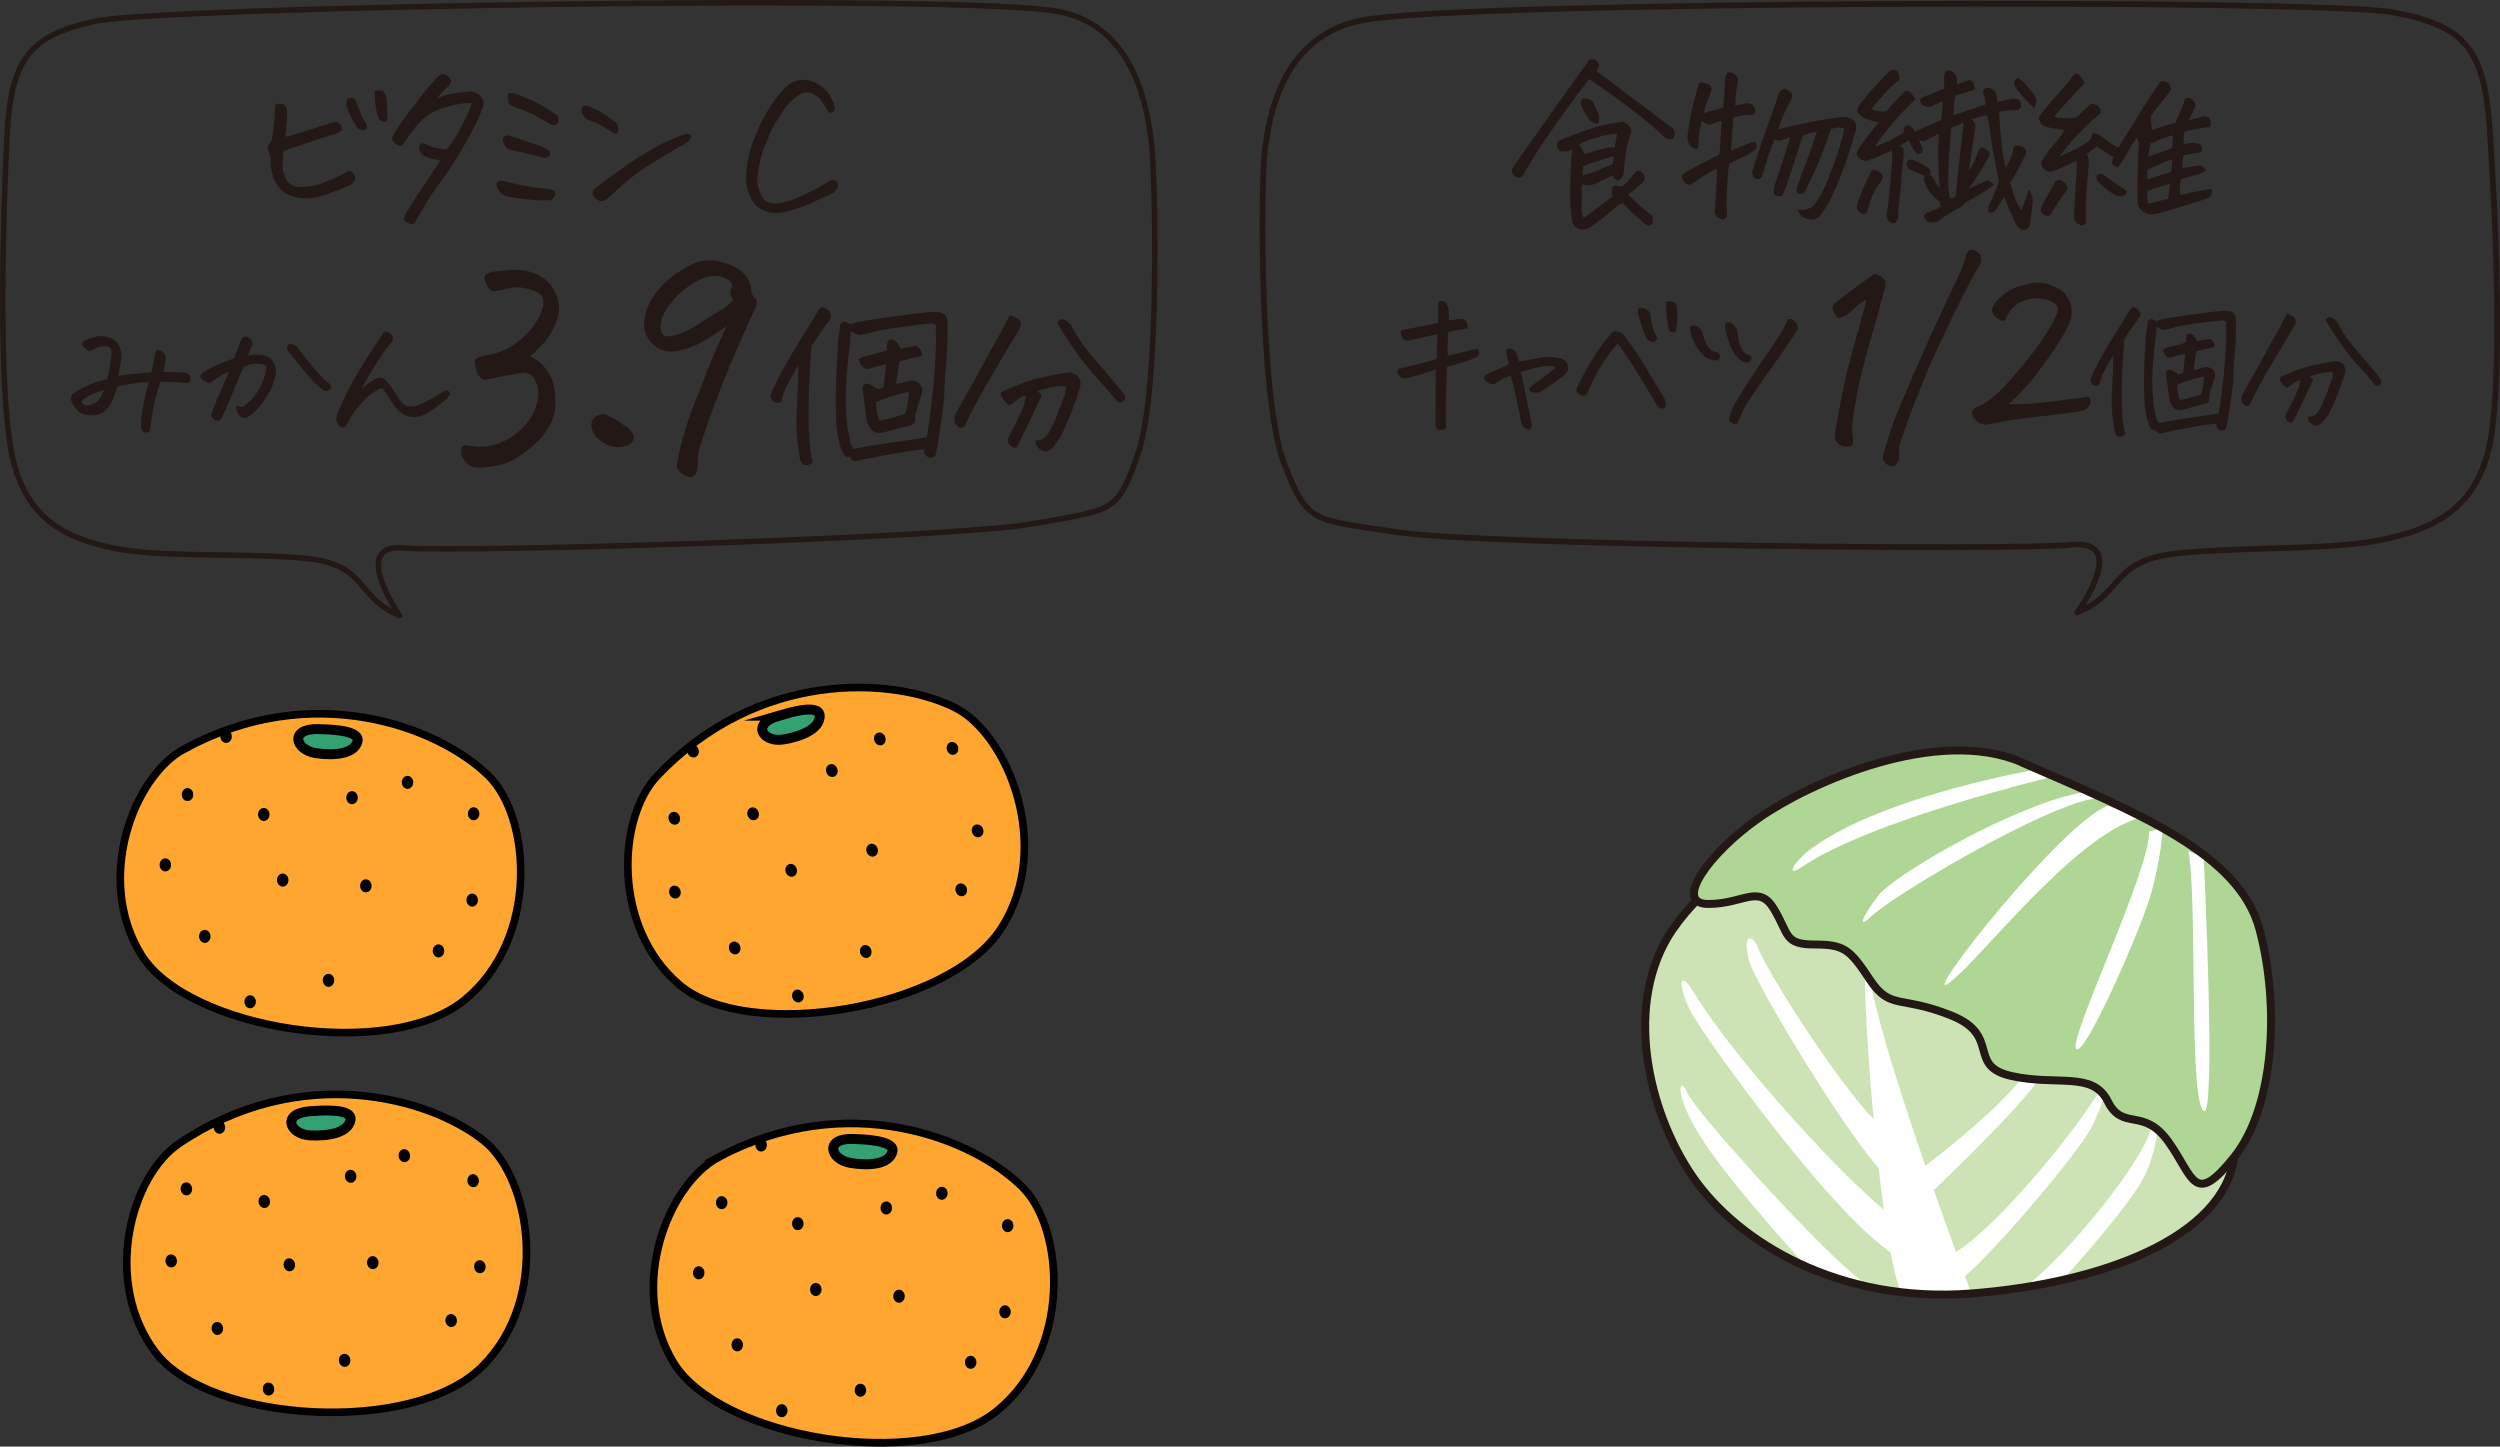<?xml version="1.0" encoding="UTF-8"?><svg id="_レイヤー_2" xmlns="http://www.w3.org/2000/svg" viewBox="0 0 226.31 130.95"><rect x="0" y="0" width="226.31" height="130.95" fill="#333333" stroke="none"/><defs><style>.cls-1{stroke-width:.72px;}.cls-1,.cls-2,.cls-3{fill:none;stroke:#231815;stroke-linecap:round;stroke-linejoin:round;}.cls-4{fill:#fff;}.cls-5{fill:#cde3b6;}.cls-6{fill:#b0d696;}.cls-7{fill:#231815;}.cls-2{stroke-width:.52px;}.cls-8{fill:#34a173;stroke-width:.9px;}.cls-8,.cls-9{stroke:#000;stroke-miterlimit:10;}.cls-9{fill:#ffa630;stroke-width:.69px;}.cls-3{stroke-width:.5px;}</style></defs><g id="_レイヤー_2-2"><path class="cls-9" d="m16.67,67.8c-4.6,2.51-8.1,11.79-3.89,18.62,4.21,6.82,22.47,9.69,29.28,4.1,6.81-5.59,5.98-16.58,2.15-20.31-4.54-4.43-15.93-8.74-27.54-2.4Z"/><path class="cls-8" d="m28.83,66c.9.03,3.82.06,3.53,1.13s-1.97,1.32-3.8,1.04c-1.83-.28-2.41-2.25.27-2.17Z"/><ellipse cx="16.97" cy="71.93" rx=".52" ry=".59" transform="translate(-.91 .22) rotate(-.73)"/><ellipse cx="33.12" cy="80.19" rx=".52" ry=".59" transform="translate(-1.02 .43) rotate(-.73)"/><ellipse cx="22.64" cy="90.68" rx=".52" ry=".59" transform="translate(-1.15 .3) rotate(-.73)"/><ellipse cx="14.97" cy="78.29" rx=".52" ry=".59" transform="translate(-1 .2) rotate(-.73)"/><ellipse cx="18.54" cy="84.77" rx=".52" ry=".59" transform="translate(-1.08 .24) rotate(-.73)"/><ellipse cx="25.59" cy="79.67" rx=".52" ry=".59" transform="translate(-1.01 .33) rotate(-.73)"/><ellipse cx="29.74" cy="88.74" rx=".52" ry=".59" transform="translate(-1.13 .39) rotate(-.73)"/><ellipse cx="39.69" cy="86.08" rx=".52" ry=".59" transform="translate(-1.09 .51) rotate(-.73)"/><ellipse cx="42.74" cy="81.48" rx=".52" ry=".59" transform="translate(-1.03 .55) rotate(-.73)"/><ellipse cx="23.88" cy="73.73" rx=".52" ry=".59" transform="translate(-.94 .31) rotate(-.73)"/><ellipse cx="36.89" cy="70.82" rx=".52" ry=".59" transform="translate(-.9 .48) rotate(-.73)"/><ellipse cx="31.87" cy="72.21" rx=".52" ry=".59" transform="translate(-.92 .41) rotate(-.73)"/><ellipse cx="20.47" cy="66.66" rx=".52" ry=".59" transform="translate(-.85 .27) rotate(-.73)"/><ellipse cx="42.88" cy="73.67" rx=".52" ry=".59" transform="translate(-.94 .55) rotate(-.73)"/><path class="cls-9" d="m65.08,104.74c-4.63,2.45-8.25,11.69-4.13,18.57,4.13,6.88,22.35,9.97,29.22,4.47,6.88-5.5,6.19-16.5,2.41-20.29-4.48-4.48-15.82-8.94-27.51-2.75Z"/><path class="cls-8" d="m77.26,103.1c.9.04,3.82.11,3.52,1.18-.31,1.07-1.98,1.3-3.81.99-1.83-.31-2.38-2.28.3-2.17Z"/><ellipse cx="65.33" cy="108.87" rx=".52" ry=".59"/><ellipse cx="81.38" cy="117.34" rx=".52" ry=".59"/><ellipse cx="70.77" cy="127.7" rx=".52" ry=".59"/><ellipse cx="63.25" cy="115.22" rx=".52" ry=".59"/><ellipse cx="66.74" cy="121.74" rx=".52" ry=".59"/><ellipse cx="73.85" cy="116.73" rx=".52" ry=".59"/><ellipse cx="77.89" cy="125.85" rx=".52" ry=".59"/><ellipse cx="87.87" cy="123.32" rx=".52" ry=".59"/><ellipse cx="90.98" cy="118.75" rx=".52" ry=".59"/><ellipse cx="72.22" cy="110.77" rx=".52" ry=".59"/><ellipse cx="85.26" cy="108.02" rx=".52" ry=".59"/><ellipse cx="80.23" cy="109.35" rx=".52" ry=".59"/><ellipse cx="68.9" cy="103.65" rx=".52" ry=".59"/><ellipse cx="91.22" cy="110.95" rx=".52" ry=".59"/><path class="cls-9" d="m16.18,103.54c-4.34,2.94-6.94,12.51-2.09,18.9,4.85,6.39,23.3,7.5,29.54,1.28,6.24-6.21,4.37-17.08.2-20.43-4.94-3.97-16.69-7.18-27.64.24Z"/><path class="cls-8" d="m28.11,100.59c.89-.06,3.81-.3,3.62.79-.19,1.09-1.83,1.5-3.68,1.4-1.85-.11-2.62-2.01.06-2.19Z"/><ellipse cx="16.87" cy="107.62" rx=".52" ry=".59" transform="translate(-11.54 2.46) rotate(-6.21)"/><ellipse cx="33.74" cy="114.3" rx=".52" ry=".59" transform="translate(-12.16 4.32) rotate(-6.21)"/><ellipse cx="24.31" cy="125.74" rx=".52" ry=".59" transform="translate(-13.46 3.37) rotate(-6.21)"/><ellipse cx="15.49" cy="114.15" rx=".52" ry=".59" transform="translate(-12.25 2.34) rotate(-6.21)"/><ellipse cx="19.67" cy="120.26" rx=".52" ry=".59" transform="translate(-12.89 2.83) rotate(-6.21)"/><ellipse cx="26.19" cy="114.5" rx=".52" ry=".59" transform="translate(-12.23 3.5) rotate(-6.21)"/><ellipse cx="31.19" cy="123.14" rx=".52" ry=".59" transform="translate(-13.13 4.1) rotate(-6.21)"/><ellipse cx="40.84" cy="119.54" rx=".52" ry=".59" transform="translate(-12.69 5.12) rotate(-6.21)"/><ellipse cx="43.44" cy="114.67" rx=".52" ry=".59" transform="translate(-12.15 5.37) rotate(-6.21)"/><ellipse cx="23.92" cy="108.76" rx=".52" ry=".59" transform="translate(-11.62 3.23) rotate(-6.21)"/><ellipse cx="36.6" cy="104.62" rx=".52" ry=".59" transform="translate(-11.1 4.57) rotate(-6.21)"/><ellipse cx="31.74" cy="106.48" rx=".52" ry=".59" transform="translate(-11.33 4.06) rotate(-6.21)"/><ellipse cx="19.86" cy="102.04" rx=".52" ry=".59" transform="translate(-10.92 2.75) rotate(-6.21)"/><ellipse cx="42.83" cy="106.88" rx=".52" ry=".59" transform="translate(-11.31 5.26) rotate(-6.21)"/><path class="cls-9" d="m59.48,70.25c-3.6,3.8-4.07,13.72,2.04,18.91,6.11,5.19,24.36,2.28,29.12-5.13,4.75-7.41.57-17.62-4.22-19.99-5.68-2.81-17.85-3.4-26.94,6.21Z"/><path class="cls-8" d="m70.49,64.79c.86-.25,3.66-1.12,3.71-.01.05,1.11-1.46,1.86-3.29,2.16-1.83.3-2.99-1.4-.41-2.15Z"/><ellipse cx="61.04" cy="74.08" rx=".52" ry=".59" transform="translate(-20.52 23.46) rotate(-18.69)"/><ellipse cx="78.95" cy="76.96" rx=".52" ry=".59" transform="translate(-20.5 29.36) rotate(-18.69)"/><ellipse cx="72.22" cy="90.17" rx=".52" ry=".59" transform="translate(-25.08 27.89) rotate(-18.69)"/><ellipse cx="61.1" cy="80.76" rx=".52" ry=".59" transform="translate(-22.66 23.83) rotate(-18.69)"/><ellipse cx="66.5" cy="85.82" rx=".52" ry=".59" transform="translate(-23.99 25.83) rotate(-18.69)"/><ellipse cx="71.62" cy="78.79" rx=".52" ry=".59" transform="translate(-21.47 27.1) rotate(-18.69)"/><ellipse cx="78.37" cy="86.14" rx=".52" ry=".59" transform="translate(-23.47 29.65) rotate(-18.69)"/><ellipse cx="87.01" cy="80.55" rx=".52" ry=".59" transform="translate(-21.22 32.13) rotate(-18.69)"/><ellipse cx="88.5" cy="75.22" rx=".52" ry=".59" transform="translate(-19.44 32.32) rotate(-18.69)"/><ellipse cx="68.17" cy="73.67" rx=".52" ry=".59" transform="translate(-20.01 25.73) rotate(-18.69)"/><ellipse cx="79.64" cy="66.89" rx=".52" ry=".59" transform="translate(-17.23 29.05) rotate(-18.69)"/><ellipse cx="75.3" cy="69.75" rx=".52" ry=".59" transform="translate(-18.38 27.81) rotate(-18.69)"/><ellipse cx="62.74" cy="67.99" rx=".52" ry=".59" transform="translate(-18.48 23.69) rotate(-18.69)"/><ellipse cx="86.22" cy="67.75" rx=".52" ry=".59" transform="translate(-17.16 31.2) rotate(-18.69)"/><path class="cls-7" d="m168.92,27.15c-.26.11-.5.27-.72.46-.23.19-.46.4-.68.62-.23.22-.5.39-.81.5-.13.04-.22.07-.29.07-.06,0-.19-.16-.38-.49-.19-.33-.21-.59-.05-.78.61-.47,1.07-.82,1.36-1.06.3-.23,1.07-.79,2.32-1.67.2.04.41.12.63.25.22.12.34.31.37.55.03.25,0,.49-.11.71-.47,1.78-.88,3.28-1.24,4.5-.36,1.22-.64,2.29-.86,3.21-.22.92-.42,1.93-.61,3.04-.18,1.11-.23,1.95-.13,2.54.04.16.05.32.03.48-.02.16-.12.28-.31.35-.37.01-.64-.02-.82-.12-.18-.09-.31-.2-.39-.33-.09-.13-.13-.39-.13-.79.07-.38.24-1.27.5-2.67.26-1.39.53-2.61.8-3.65.27-1.04.54-2.01.8-2.92.26-.91.45-1.58.57-2.03.11-.44.16-.7.15-.79Z"/><path class="cls-7" d="m170.46,41.61c-.03-.19-.01-.36.04-.51.33-1.17.65-2.18.97-3.04.32-.86.96-2.37,1.91-4.54.95-2.17,1.68-3.79,2.19-4.88.5-1.09.98-2.09,1.43-3.02s.77-1.72.97-2.39c.01-.17.08-.33.19-.47.09-.1.18-.15.3-.15.04,0,.09,0,.15.02.55.16.8.49.75,1-.03.11-.09.25-.17.41-.54.82-1.57,2.81-3.08,5.95-1.51,3.14-2.86,6.45-4.04,9.94-.14.38-.2.7-.16.96.04.26.04.46.01.61-.03.15-.12.33-.28.54-.11.13-.25.18-.42.17-.16-.01-.32-.09-.48-.23-.16-.14-.25-.26-.28-.36Z"/><path class="cls-7" d="m181.77,36.6c.65.01,1.37-.01,2.14-.07.77-.06,1.7-.16,2.77-.3,1.07-.13,1.82-.24,2.25-.31.23.04.33.18.32.4-.01.23-.1.42-.26.58-.16.16-.31.25-.47.28-.84.16-2.07.32-3.69.5s-2.72.32-3.29.43c-.58.11-1.15.22-1.72.33-.16.01-.31-.01-.46-.07-.15-.06-.28-.15-.41-.26-.12-.11-.23-.22-.32-.34-.09-.12-.14-.27-.14-.44.06-.18.16-.33.32-.45.47-.14.89-.37,1.27-.67.38-.31.71-.59,1.01-.86.3-.27.95-1,1.94-2.19.99-1.19,1.76-2.23,2.3-3.12.54-.9.85-1.51.94-1.85.09-.34-.07-.62-.46-.84-.39-.22-.87-.33-1.43-.34-.56,0-1.11.14-1.63.44-.53.3-.91.76-1.15,1.39-.1.17-.22.24-.35.21-.14-.03-.3-.11-.49-.26-.19-.14-.32-.31-.39-.49-.07-.18-.04-.4.09-.66.13-.26.43-.58.92-.98.48-.4,1.16-.7,2.03-.92.37-.1.72-.15,1.07-.15.43,0,.82.08,1.19.23.65.26,1.08.52,1.28.8.2.28.35.57.46.88.11.31.14.66.1,1.06-.04.39-.28.97-.72,1.75-.44.77-1.15,1.82-2.13,3.14-.98,1.32-1.94,2.37-2.88,3.16Z"/><path class="cls-7" d="m191.32,32.1c-.52.9-.86,1.51-1,1.83-.14.32-.22.58-.23.77-.05.17-.2.24-.45.21-.25-.06-.38-.23-.4-.51,0-.11.19-.55.58-1.31.39-.76.86-1.59,1.42-2.49.55-.9.94-1.51,1.14-1.84.21-.33.34-.57.41-.72.1-.15.21-.22.33-.22.04,0,.07,0,.11.01.48.23.63.53.45.89-.47.61-.93,1.26-1.38,1.97-.07.94-.14,2-.19,3.17-.02.49-.03.96-.03,1.42,0,.63,0,1.23.01,1.8.05.98.15,1.73.3,2.26-.38.27-.67.27-.87,0-.1-.27-.16-.52-.17-.76-.16-.91-.22-1.83-.19-2.78l.03-.47c.07-1.12.11-2.2.11-3.23Zm2.95-1.82c.06-.41.12-.83.17-1.24.12-.11.22-.16.31-.16.09,0,.23.07.42.19.26-.11.67-.21,1.23-.3.56-.09,1.23-.18,2-.29.77-.11,1.42-.19,1.95-.26.53-.07.95-.09,1.25-.08.54,0,.81.28.81.83v.36c0,1.03-.03,1.88-.1,2.56-.07.74-.12,1.4-.13,1.97-.01.57-.08,1.25-.19,2.06-.11.8-.21,1.44-.3,1.93-.08.48-.14.78-.17.89-.03.11-.09.18-.17.21-.08.03-.19.04-.32.02-.18-.08-.3-.18-.34-.28-.04-.11-.06-.22-.05-.34-.19,0-.59.06-1.2.15-.61.09-1.29.21-2.06.36-.77.15-1.36.27-1.78.36-.12.07-.28-.03-.48-.3h0c-.14.02-.26-.01-.37-.12-.11-.11-.2-.27-.28-.5-.17-.62-.27-1.13-.31-1.51-.04-.38-.07-1.1-.08-2.15,0-.16,0-.33.01-.51,0-1,.06-2.28.17-3.84Zm.92-.69c.03.29,0,.67-.07,1.12-.07.45-.15,1.2-.22,2.22-.02.26-.03.5-.04.74-.04.72-.04,1.35,0,1.91.05.75.11,1.23.16,1.43.05.2.11.49.17.85.1.18.17.33.22.45.22-.05.48-.1.78-.17.3-.06.86-.15,1.66-.26.8-.11,1.8-.26,2.99-.45.08-.39.19-1.13.32-2.2.13-1.07.22-2,.27-2.79.05-.79.08-1.44.1-1.95,0-.27,0-.5,0-.69,0-.17,0-.32-.03-.44.04-.08.03-.16,0-.23-.04-.07-.14-.12-.28-.14-.67.06-1.51.15-2.52.3-1.01.14-1.75.29-2.23.45-.19.06-.38.1-.56.1-.18,0-.42-.08-.72-.27Zm2.71,1.4c-.03-.1-.01-.31.04-.63.06-.13.19-.18.4-.15.15.07.26.17.34.28.08.11.16.24.22.39.27-.06.65-.12,1.14-.21.13.04.25.16.37.37.13.22.11.36-.07.41-.51.1-1.02.23-1.51.37-.1.47-.19,1.03-.26,1.68.31-.04.63-.12.96-.25.31-.06.59.03.83.26.15.2.19.42.12.66-.15.49-.27.87-.36,1.16-.09.29-.14.49-.15.61.07.35-.06.56-.4.63-.23.05-.5.11-.83.2-.32.09-.67.19-1.05.3-.17.05-.36.06-.56.03-.2-.04-.35-.14-.46-.3-.19-.28-.3-.53-.31-.72-.01-.2-.06-.58-.14-1.14-.08-.56-.12-.94-.13-1.13.02-.31.18-.41.48-.3.18.06.31.13.37.19.06.06.15.13.26.19.15-.05.29-.1.43-.15.07-.71.14-1.28.19-1.71-.07,0-.14.02-.21.04-.36.07-.71.17-1.06.29-.2.06-.38,0-.52-.19-.15-.18-.22-.35-.23-.51.1-.09.31-.18.63-.26.32-.08.62-.16.9-.23.28-.07.47-.13.55-.19Zm1.62,3.08c-.54.12-1.04.25-1.49.41s-.77.27-.96.36c.03.49.11.94.25,1.38.19-.04.42-.08.67-.14.26-.05.67-.18,1.25-.37.17-.59.27-1.13.28-1.64Z"/><path class="cls-7" d="m206.51,29.39c.28-.59.45-.91.52-.98.17.05.35.11.52.21.3.21.36.49.17.83-1.11,1.84-2,3.34-2.66,4.5-.56,1-.95,1.73-1.17,2.2-.04.06-.07.13-.1.19-.04.12-.09.22-.17.32-.08.09-.19.12-.32.08-.08-.04-.15-.08-.21-.14-.14-.15-.2-.33-.18-.56,0-.13.05-.25.11-.36.19-.36.5-.91.92-1.64.42-.74.81-1.46,1.19-2.16.38-.7.83-1.53,1.38-2.48Zm3.8,8.73c-.09.12-.2.23-.33.32-.13.09-.27.12-.42.08-.15-.04-.29-.13-.43-.25-.13-.13-.2-.25-.21-.36,0-.11.03-.19.11-.21.33.03.59-.11.79-.4.2-.29.4-.69.6-1.18.2-.5.43-1.08.67-1.75.05-.21.08-.43.1-.66-.58-.06-1.29.07-2.13.37.24.13.34.25.31.37-.03.12-.1.25-.2.4-.43.95-.94,2.01-1.51,3.17-.11.26-.25.33-.41.21-.12-.06-.22-.15-.31-.28-.09-.13-.1-.27-.03-.41.18-.32.36-.67.54-1.04.18-.37.38-.8.6-1.27.08-.27.15-.55.19-.83-.13.03-.23.06-.3.09-.07.03-.24.15-.51.36-.07.09-.18.17-.31.22-.13.06-.22.03-.27-.08-.13-.1-.24-.21-.33-.33-.06-.09-.11-.18-.15-.28-.02-.09,0-.17.08-.23.07-.06.14-.1.21-.13.96-.43,1.81-.74,2.55-.92.1-.02.19-.04.28-.06.81-.17,1.4-.28,1.78-.33.2-.05.4-.02.58.07.19.09.32.23.39.42.07.19.08.38.03.57-.24.77-.46,1.42-.66,1.93-.2.52-.4.98-.6,1.38-.2.4-.42.75-.68,1.05Zm.23-9.17c.17-.26.39-.31.65-.15.2.13.36.3.48.51.28.58.65,1.15,1.1,1.71.11.15.22.29.34.43.61.71,1.13,1.31,1.56,1.82.42.51.7.86.84,1.05.12.18.1.35-.07.5-.08.09-.18.13-.28.1-.11-.02-.19-.08-.24-.17-.3-.4-.78-.95-1.45-1.65-.39-.41-.85-.98-1.36-1.69-.36-.5-.75-1.06-1.17-1.71-.14-.23-.27-.48-.4-.74Z"/><path class="cls-7" d="m45.42,26.25c-.21.03-.41.07-.61.12-.2.04-.37-.03-.52-.23-.15-.2-.26-.41-.35-.62-.09-.22-.1-.39-.05-.53.05-.16.24-.27.57-.35.33-.08.88-.14,1.66-.19.14-.02.29-.03.44-.03.62,0,1.21.1,1.77.29.83.31,1.45.85,1.86,1.6.41.75.52,1.56.32,2.4-.36,1.04-.82,1.85-1.36,2.42s-.94.94-1.18,1.12c.64.26,1.2.74,1.66,1.44.47.7.68,1.68.65,2.94-.03,1.26-.65,2.44-1.85,3.55-1.18,1.09-2.27,1.74-3.29,1.94-1.01.2-1.75.26-2.2.2-.33-.09-.59-.25-.78-.49-.19-.24-.31-.45-.36-.64s-.06-.37-.03-.57c.03-.2.18-.31.44-.33,1.06.26,2.05.2,2.99-.17.94-.37,1.73-.94,2.39-1.7.66-.76,1.04-1.62,1.14-2.57.03-.4-.03-.8-.18-1.21-.16-.41-.39-.68-.69-.81-.3-.13-.64-.13-1-.01-.76.12-1.61.29-2.55.49-.28.1-.49.11-.64.01-.15-.09-.29-.24-.43-.43-.24-.71-.32-1.15-.22-1.33.1-.17.42-.3.97-.39.99-.17,1.8-.47,2.43-.9.63-.42,1.16-.89,1.59-1.4.42-.51.74-1.03.96-1.55.22-.52.27-.96.17-1.33-.1-.35-.55-.63-1.35-.84-.8-.22-1.59-.18-2.39.12Z"/><path class="cls-7" d="m53.99,39.61c-.23-.28-.37-.6-.44-.96-.07-.36.05-.68.36-.94.22-.14.45-.21.68-.21s.44.08.65.23c.42.19.86.47,1.33.83.23.09.43.27.62.55.19.28.23.55.1.81-.1.21-.31.36-.62.44-.31.09-.62.12-.94.1-.54-.02-1.12-.3-1.74-.86Z"/><path class="cls-7" d="m65.8,29.5c-1.3.94-2.32,1.55-3.05,1.85-.74.29-1.37.45-1.91.47-.75.04-1.37-.23-1.88-.81-.51-.57-.72-1.23-.64-1.98.07-.62.27-1.23.6-1.82.33-.59.8-1.17,1.4-1.74.61-.57,1.42-1.11,2.44-1.61.45-.19.93-.29,1.43-.29h.36c.62.07,1.24.25,1.85.53.61.29,1.07.72,1.4,1.31.1.21.16.43.18.68,0,.36.11.66.34.88.16.09.22.23.19.43s-.07.37-.14.51c-.99,2.1-1.91,4.21-2.77,6.34-.86,2.13-1.63,4.29-2.33,6.47-.09.49-.13.98-.13,1.48,0,.17-.04.38-.13.61-.09.23-.28.36-.57.38-.28-.04-.55-.17-.82-.39-.27-.23-.39-.49-.35-.81.16-.81.36-1.68.62-2.6.26-.92.57-1.82.92-2.72.36-.89.75-1.91,1.2-3.07.44-1.15,1.04-2.53,1.78-4.12Zm-.23-1.61l.81-.7c-.28-.36-.33-.73-.16-1.09.16-.38-.03-.68-.55-.91-.62-.26-1.26-.28-1.9-.05-1.16.47-2.16,1.21-2.99,2.24-.29.33-.52.67-.69,1.03-.16.36-.26.69-.29,1.01-.03.32.01.58.12.77.12.17.32.26.6.26s.7-.12,1.27-.35c.57-.23,1.14-.55,1.72-.94.57-.39,1.26-.81,2.05-1.26Z"/><path class="cls-7" d="m72.28,33.04c-.64,1.1-1.04,1.84-1.22,2.23-.17.39-.27.7-.28.94-.06.21-.24.3-.55.25-.3-.08-.46-.29-.49-.62,0-.13.24-.67.71-1.59.48-.93,1.05-1.94,1.73-3.04.68-1.1,1.14-1.85,1.39-2.25.25-.4.42-.69.49-.87.12-.18.26-.27.4-.27.04,0,.09,0,.13.02.58.28.77.64.55,1.09-.57.74-1.13,1.54-1.68,2.4-.09,1.15-.17,2.44-.23,3.86-.02.59-.03,1.17-.03,1.73-.01.77,0,1.5.02,2.2.06,1.2.18,2.11.37,2.75-.46.32-.81.32-1.06,0-.12-.32-.19-.63-.2-.92-.19-1.11-.27-2.24-.23-3.39l.03-.57c.09-1.36.13-2.68.13-3.94Zm3.59-2.21c.08-.5.15-1.01.2-1.51.15-.13.27-.2.38-.19.11,0,.28.08.51.23.31-.13.81-.25,1.5-.36.69-.11,1.5-.22,2.43-.35.93-.13,1.73-.23,2.37-.32.65-.08,1.16-.11,1.53-.09.66.01.99.35.99,1.01v.44c0,1.25-.04,2.29-.12,3.12-.09.91-.14,1.71-.16,2.4-.02.69-.1,1.53-.23,2.51-.14.98-.26,1.76-.36,2.35-.1.59-.17.95-.21,1.08-.04.13-.11.22-.2.26-.1.04-.23.05-.39.02-.22-.1-.36-.22-.41-.34-.05-.13-.07-.27-.06-.41-.23.01-.72.07-1.46.18-.74.11-1.58.26-2.52.44-.94.18-1.66.32-2.16.44-.15.09-.34-.03-.59-.37v-.02c-.17.04-.32,0-.45-.13-.13-.13-.25-.33-.34-.61-.2-.76-.33-1.37-.38-1.84-.05-.46-.08-1.34-.09-2.63,0-.19,0-.4.02-.62.01-1.22.08-2.78.2-4.68Zm1.12-.84c.03.36,0,.81-.08,1.37-.09.55-.18,1.46-.27,2.71-.02.31-.04.62-.05.91-.04.87-.04,1.65,0,2.33.07.92.13,1.5.19,1.75.06.25.13.59.21,1.04.12.22.21.41.27.55.27-.06.59-.12.96-.2.37-.08,1.04-.18,2.02-.32.98-.13,2.2-.32,3.65-.55.1-.48.23-1.37.39-2.68.16-1.3.27-2.44.33-3.4.06-.96.09-1.76.12-2.38.01-.32.01-.6,0-.84,0-.21-.01-.39-.03-.54.04-.1.04-.19,0-.28-.05-.08-.17-.14-.34-.18-.82.07-1.84.19-3.07.36-1.23.17-2.14.36-2.72.55-.23.08-.46.12-.68.13-.22,0-.51-.1-.88-.33Zm3.31,1.71c-.03-.12-.02-.38.05-.77.07-.16.23-.22.49-.18.18.09.32.2.42.34.1.13.19.29.27.47.32-.07.79-.15,1.39-.25.16.04.31.2.45.45.16.27.13.44-.08.5-.63.12-1.24.27-1.85.45-.12.57-.23,1.25-.32,2.05.38-.04.77-.15,1.17-.3.38-.07.72.04,1.01.32.18.25.23.51.15.81-.18.59-.32,1.07-.44,1.42-.11.35-.17.6-.18.75.09.43-.07.68-.49.77-.28.06-.62.14-1.01.24-.39.11-.82.23-1.28.36-.21.07-.44.08-.68.03-.24-.04-.43-.17-.56-.37-.23-.35-.36-.64-.38-.88-.02-.24-.07-.7-.17-1.38-.1-.68-.15-1.14-.16-1.38.02-.38.22-.5.59-.37.22.08.37.16.45.23.08.08.18.16.32.23.18-.06.35-.12.52-.18.09-.86.17-1.55.23-2.08-.09.01-.17.03-.25.05-.44.09-.87.21-1.29.35-.25.07-.46-.01-.64-.24-.18-.22-.27-.43-.29-.62.12-.11.38-.22.76-.32s.75-.19,1.1-.28c.35-.08.57-.16.67-.23Zm1.98,3.76c-.66.15-1.27.31-1.82.5-.55.18-.94.33-1.17.44.03.59.13,1.15.3,1.68.23-.04.51-.1.82-.17.31-.07.82-.22,1.53-.45.21-.72.32-1.38.34-2Z"/><path class="cls-7" d="m90.79,29.73c.34-.72.55-1.11.64-1.19.21.06.42.14.64.25.37.26.44.59.2,1.01-1.35,2.25-2.43,4.08-3.24,5.49-.68,1.22-1.16,2.11-1.43,2.69-.04.08-.08.16-.12.23-.04.15-.11.27-.21.39-.1.11-.23.15-.39.1-.1-.04-.18-.1-.25-.17-.17-.18-.24-.41-.22-.69.01-.16.06-.3.13-.44.23-.44.61-1.1,1.12-2,.51-.9.99-1.78,1.45-2.63.46-.86,1.02-1.87,1.68-3.03Zm4.63,10.64c-.11.15-.25.27-.4.39-.16.11-.33.14-.51.09s-.36-.15-.52-.31c-.16-.16-.25-.3-.26-.44-.01-.14.03-.23.13-.26.4.03.72-.13.96-.49.24-.36.48-.84.73-1.44.25-.6.52-1.31.82-2.13.06-.26.09-.53.12-.81-.7-.07-1.57.08-2.6.45.29.16.42.31.38.45-.04.15-.12.31-.24.49-.53,1.16-1.14,2.45-1.85,3.86-.13.31-.3.4-.5.25-.15-.07-.27-.18-.38-.34-.11-.16-.12-.32-.04-.5.22-.39.44-.81.66-1.27s.46-.97.73-1.55c.1-.34.18-.67.23-1.01-.16.03-.28.07-.37.11-.09.04-.3.19-.62.44-.09.11-.22.2-.38.27-.16.07-.27.03-.33-.1-.16-.12-.29-.26-.4-.4-.07-.11-.13-.22-.18-.34-.02-.11,0-.2.09-.28.08-.07.17-.13.26-.16,1.17-.53,2.21-.9,3.1-1.12.12-.02.23-.04.34-.07.98-.21,1.71-.35,2.16-.4.25-.06.48-.03.71.08.23.11.39.28.48.51.09.23.1.46.03.7-.29.94-.56,1.73-.81,2.36-.25.63-.49,1.19-.73,1.68-.24.49-.52.91-.83,1.28Zm.29-11.18c.21-.31.48-.38.79-.18.25.16.44.36.59.62.35.7.79,1.4,1.34,2.08.13.18.27.35.42.52.75.86,1.38,1.6,1.9,2.22.51.62.86,1.05,1.02,1.28.15.22.12.43-.08.6-.1.11-.22.15-.34.13-.13-.03-.23-.1-.29-.21-.37-.49-.96-1.16-1.76-2.01-.48-.5-1.03-1.19-1.66-2.06-.44-.6-.91-1.3-1.43-2.08-.17-.28-.33-.58-.49-.91Z"/><path class="cls-7" d="m131.07,32.2c.59-.13,1.07-.25,1.46-.36.39-.11.79-.2,1.2-.26.14.14.2.27.18.41-.02.14-.15.27-.38.41-.18.07-.45.17-.82.29-.37.13-.95.31-1.73.54,0,.39-.03.94-.06,1.66s-.04,1.26-.04,1.65c0,.39,0,.77,0,1.14,0,.3,0,.61.03.92.02.15-.06.24-.23.29-.18.05-.38.03-.62-.04-.05-.15-.09-.29-.12-.43.02-2.97.03-4.62.03-4.96-.39.14-.84.28-1.34.43-.5.15-.95.27-1.35.36-.31.02-.54-.09-.68-.32-.11-.14-.14-.27-.09-.39.05-.12.15-.18.29-.18.47-.14,1.03-.28,1.69-.43.66-.15,1.17-.29,1.56-.44.02-.76.04-1.51.07-2.25-.23.06-.55.13-.97.23-.42.09-.97.21-1.64.36-.13.03-.26,0-.39-.08-.13-.08-.22-.21-.26-.38-.04-.17-.07-.33-.07-.46.6-.13,1.19-.24,1.78-.35.59-.11,1.12-.21,1.59-.32.02-.35.03-.62.04-.79,0-.18,0-.48-.02-.92.03-.15.1-.24.22-.28.03,0,.06-.01.1-.01.08,0,.16.03.25.09.19.16.3.33.34.52.04.19.06.39.07.59,0,.2,0,.39,0,.58.39-.07.75-.12,1.07-.15.27,0,.45.08.53.28.08.2.11.39.1.57-.55.09-1.13.2-1.75.34-.04.41-.06.79-.07,1.14,0,.35,0,.68.02,1.01Z"/><path class="cls-7" d="m136.81,34c-.46.14-.89.34-1.28.6-.27.25-.56.25-.87,0-.2-.13-.3-.26-.32-.39-.01-.13.11-.27.37-.4.53-.23.95-.41,1.27-.56.32-.15.52-.24.59-.27-.11-.48-.19-.92-.23-1.32.07-.07.16-.1.28-.1.06,0,.12,0,.19.01.2.06.33.16.41.31.08.17.13.32.17.46.03.14.07.27.11.39.53-.09,1.11-.19,1.74-.32.63-.12,1.22-.13,1.77-.02.55.11.86.35.92.73.08.22.04.42-.12.62-.23.24-.54.5-.91.76-.37.26-.8.55-1.28.86-.14.1-.29.16-.46.18-.17.02-.33.01-.48-.04-.15-.05-.24-.16-.26-.32.31-.31.69-.61,1.12-.9.44-.29.86-.63,1.28-1.03-.16-.1-.45-.13-.87-.11-.42.02-1.18.21-2.28.55.11.41.24,1.01.4,1.8.16.79.34,1.71.56,2.78.04.1.05.21.03.34-.02.13-.1.22-.23.27-.12,0-.24-.03-.36-.09-.12-.06-.21-.15-.26-.27-.05-.12-.09-.23-.11-.33-.25-1.28-.46-2.26-.62-2.94-.16-.68-.26-1.09-.31-1.24Z"/><path class="cls-7" d="m150.64,36.98c-.19.02-.34-.02-.47-.11-.13-.09-.23-.22-.29-.39-.49-.81-.99-1.64-1.51-2.49-.52-.85-.95-1.51-1.28-1.99-.34-.48-.55-.78-.62-.91-.12.11-.33.34-.62.71-.3.37-.62.84-.98,1.41-.35.57-.7,1.26-1.06,2.08-.03.13-.07.24-.12.33-.05.09-.16.16-.33.2-.17.02-.33-.04-.48-.18-.15-.14-.21-.27-.17-.4.09-.26.32-.74.69-1.42.37-.68.75-1.32,1.12-1.89.38-.58.8-1.12,1.27-1.64.05-.09.12-.17.21-.23.09-.07.2-.1.32-.08s.27.07.46.15c.22.21.45.49.71.87.26.37.51.73.74,1.06.23.34.55.85.95,1.53.4.68.86,1.44,1.38,2.28.12.18.19.36.23.55.03.19-.01.38-.14.56Zm-.91-5.99c-.22-.06-.38-.11-.49-.15-.11-.04-.23-.22-.35-.53-.12-.31-.23-.61-.32-.92-.09-.3-.19-.65-.29-1.04-.04-.14-.02-.28.04-.44.2-.03.35-.03.48-.01.12.02.26.1.4.23.15.13.22.29.22.48.06.45.13.81.21,1.09.08.27.15.46.21.57.06.11.13.23.2.35-.1.14-.2.26-.31.38Zm1.06-3.63c.14-.06.27-.09.4-.09.08,0,.16,0,.23.03.21.06.33.21.37.46.03.37.04.75.04,1.13,0,.38-.06.77-.15,1.17-.2.03-.34.02-.45-.03-.1-.05-.17-.17-.21-.36-.04-.19-.07-.39-.09-.61-.06-.56-.1-1.12-.13-1.7Z"/><path class="cls-7" d="m155.7,32.34c-.05.23-.19.32-.43.28-.27-.02-.52-.08-.73-.18-.22-.1-.49-.38-.83-.85-.34-.47-.58-1.05-.73-1.73-.03-.14,0-.24.06-.32.07-.07.23-.09.47-.05.33.19.52.37.57.55.04.18.11.41.21.68.09.27.22.51.37.73.15.22.34.35.57.4.3.02.46.18.48.48Zm.48-2.58c-.05-.29-.01-.47.11-.53.12-.06.23-.07.34-.03.1.04.18.09.24.16.25.21.4.48.43.84.03.25.07.5.11.73.04.23.13.46.26.68.13.22.25.35.37.4.11.05.28.13.49.23.04.23,0,.39-.11.48-.11.08-.26.12-.43.1-.18-.03-.4-.17-.67-.43-.27-.25-.49-.6-.67-1.05s-.33-.97-.47-1.58Zm1.03,8.69c-.12-.04-.23-.07-.34-.1-.11-.02-.2-.08-.26-.18-.07-.09-.1-.19-.08-.3.01-.11.08-.33.2-.66.13-.33.4-.83.81-1.5.41-.67.9-1.43,1.48-2.27.57-.84,1.03-1.53,1.39-2.05s.64-.98.87-1.35c.23-.37.39-.69.48-.95.04-.13.11-.2.22-.21h.07c.08,0,.14,0,.19.03.22.1.37.25.45.47.07.22.06.42-.04.6l-.4.59c-.24.38-.73,1.08-1.45,2.11-.72,1.02-1.29,1.82-1.7,2.4-.41.58-.74,1.08-.99,1.5-.25.43-.55,1.05-.9,1.87Z"/><path class="cls-7" d="m10.72,34.02c.64-.1,1.09-.16,1.37-.18.27-.02.81-.07,1.6-.14.09-.36.17-.7.23-1.01.07-.31.12-.55.15-.71.02-.19.08-.29.18-.32.1-.02.26.04.47.18.21.15.3.38.27.69-.02.2-.05.39-.08.57-.03.19-.06.37-.08.56.43.02.77.03,1.03.03s.61.02,1.06.07c.12.11.2.19.26.25.05.06.07.19.05.39-.02.2-.18.29-.47.26-.48-.03-.86-.06-1.14-.08-.28-.02-.65-.03-1.11-.02-.08.27-.19.67-.34,1.18-.15.51-.27,1-.34,1.46-.08.46-.13.79-.15.98-.02.19-.04.37-.07.55,0,.22-.09.35-.23.4-.14.05-.27.03-.4-.04-.12-.08-.19-.21-.21-.38-.02-.22-.02-.43,0-.65.01-.22.06-.58.15-1.07.08-.49.18-.97.3-1.42s.2-.77.25-.97c-.55,0-1.06.06-1.55.14-.48.08-.91.16-1.27.24-.18.55-.35,1.01-.52,1.37-.17.37-.4.67-.7.92-.18.14-.41.23-.69.29-.28.06-.59.05-.91-.03-.24,0-.46-.09-.65-.23-.19-.15-.34-.32-.48-.51-.13-.2-.23-.41-.29-.63,0-.14.02-.25.05-.33.03-.08.19-.22.46-.4.27-.19.66-.38,1.17-.59.51-.21,1.04-.38,1.6-.52.07-.17.15-.51.24-1.02.09-.51.14-.9.15-1.15.02-.26,0-.45-.04-.55-.04-.1-.12-.17-.23-.21-.11-.03-.22-.05-.32-.04-.18,0-.35,0-.51.06-.17.05-.33.12-.5.21-.18.1-.3.15-.38.15-.08,0-.18-.04-.29-.14-.12-.1-.21-.19-.29-.26-.07-.08-.1-.17-.08-.28.02-.13.15-.24.38-.34.23-.1.52-.19.85-.27.15-.04.3-.06.46-.06.18,0,.35.02.51.07.43.11.73.27.91.48.18.22.3.44.37.68s.08.61,0,1.13c-.07.52-.14.94-.21,1.26Zm-1.31,1.28c-.68.23-1.18.44-1.53.63-.34.2-.5.35-.47.47.04.11.11.19.21.25.1.06.21.08.33.07.17-.03.33-.08.48-.14.16-.06.3-.16.42-.29.12-.13.24-.3.34-.49.11-.2.18-.36.21-.5Z"/><path class="cls-7" d="m21.45,36.72c.15.06.33.1.54.13.61-.45,1.06-.94,1.37-1.47.3-.53.5-.97.6-1.33.1-.36.15-.61.16-.76.02-.15-.09-.25-.33-.3-.24-.05-.48-.07-.73-.06-.24.01-.58.1-1,.24-.19.39-.39.87-.6,1.42-.22.56-.47,1.16-.76,1.82-.29.66-.48,1.1-.57,1.32-.12.23-.22.34-.31.35s-.19,0-.3-.04c-.11-.03-.21-.1-.29-.22-.08-.12-.11-.24-.07-.37.05-.2.19-.56.42-1.11.23-.54.42-.99.57-1.35.15-.36.34-.81.57-1.34-.18.06-.4.16-.66.31-.26.15-.52.32-.78.51-.18.15-.34.2-.5.16-.16-.04-.3-.11-.43-.22-.13-.11-.2-.21-.22-.31-.02-.1.07-.23.26-.38.4-.26.8-.49,1.21-.67.41-.18.93-.38,1.58-.61.23-.62.45-1.15.63-1.61.04-.12.09-.21.14-.26.05-.06.13-.09.23-.1h.01c.09,0,.18.02.26.06.09.05.18.13.28.26.1.12.14.22.14.3,0,.08-.03.17-.08.26-.11.25-.23.54-.38.85.43-.1.86-.12,1.28-.07.42.05.75.23.98.55s.34.64.32.98c-.02.32-.12.72-.31,1.2-.19.48-.47.99-.87,1.54-.39.55-.81.97-1.25,1.28-.28.18-.52.2-.72.07-.2-.13-.33-.3-.4-.51-.07-.21-.08-.39-.03-.54Zm4.7-5.59c.19-.02.36.02.53.12.17.1.3.23.4.4.38.49.73.93,1.03,1.31s.59.72.85,1c.26.28.54.53.84.76.11.12.16.23.16.34s-.06.2-.17.26c-.11.07-.23.09-.34.07-.12-.02-.22-.08-.31-.18-.36-.25-.78-.66-1.25-1.2-.47-.55-1.01-1.22-1.63-2.01-.13-.12-.22-.26-.26-.43-.05-.17,0-.32.15-.43Z"/><path class="cls-7" d="m32.75,35.2c.32-.28.56-.48.71-.58.15-.1.34-.22.57-.36.22-.12.49-.1.81.06.21.22.42.48.63.8.22.32.44.66.68,1.02.12.18.26.33.42.46.16.13.35.19.56.2.21,0,.41-.02.61-.08.28-.1.65-.26,1.09-.5s.95-.53,1.53-.9c.13,0,.23.05.29.15.07.1.08.21.04.32-.05.12-.28.34-.68.66-.41.32-.77.59-1.08.81-.31.22-.68.37-1.11.46s-.83.03-1.21-.16c-.41-.23-.74-.53-.98-.91-.33-.52-.67-1.03-1.01-1.53-.16.02-.41.14-.75.35-.34.22-.64.46-.89.73-.25.27-.49.55-.73.82-.16.21-.3.41-.42.62-.12.21-.23.39-.31.55-.08.16-.16.28-.23.37-.07.09-.16.14-.27.15-.16-.04-.28-.12-.37-.24-.09-.12-.15-.25-.19-.38-.04-.13-.04-.27,0-.4.43-1.12.86-2.05,1.28-2.81.43-.76.87-1.5,1.33-2.24.46-.73.98-1.54,1.57-2.41.06-.13.13-.21.21-.23h.09s.11.02.18.04c.1.05.19.11.26.19.08.07.14.16.18.29.04.12.03.24-.04.34-.07.11-.14.2-.21.26-.47.6-.86,1.15-1.16,1.65-.3.5-.57.93-.79,1.29-.23.36-.43.73-.6,1.12Z"/><path class="cls-5" d="m151.43,84.12c-4.53,6.61-2.29,16.48,1.83,22.44,4.12,5.95,13.28,11.45,25.18,10.53,11.9-.92,22.85-5.1,23.81-12.36,5.04-38-39.19-37.59-50.82-20.6Z"/><path class="cls-4" d="m172.12,117.07c-2.29-5.04-4.21-36.16-2.83-28.38,1.37,7.78,9.16,28.39,9.16,28.39-3.66.46-6.33-.01-6.33-.01Z"/><path class="cls-4" d="m170.2,101.81c-2.34-1.65-10.18-13.48-11.14-16.23-.83-1.38-1.24-.41-.69,1.51s9.49,17.05,13.06,20.08c3.58,3.03-1.24-5.36-1.24-5.36Z"/><path class="cls-4" d="m172.81,111.02c-2.61-.69-15.21-14.2-19.39-21.04-1.51-2.48-1.51-.69-.41,1.51,1.1,2.2,14.3,20.63,19.39,22.55,5.09,1.93.55-3.03.41-3.03Z"/><path class="cls-4" d="m168.55,115.97c-3.58-2.61-15.13-15.4-15.81-17.05-.69-1.65-1.38,0,1.38,4.26,2.75,4.26,9.49,11.55,9.49,11.55l4.95,1.24Z"/><path class="cls-4" d="m172.81,106.62c2.75-1.93,8.53-6.6,10.31-9.21l1.51.14c-1.51,2.61-11,11.55-11,11.55l-.83-2.48Z"/><path class="cls-4" d="m176.8,113.5c4.4-2.61,11.9-12.28,13.2-14.71,2.2-4.13.36,1.32-.69,3.3-1.38,2.61-10.31,13.06-12.38,14.16s.41-2.89-.14-2.75Z"/><path class="cls-4" d="m183.81,116.11c3.58-2.89,9.76-10.45,10.86-13.75,1.1-3.3.83,1.38-.55,4.13s-7.15,9.08-7.15,9.08l-3.16.55Z"/><path class="cls-1" d="m151.43,84.12c-4.53,6.61-2.29,16.48,1.83,22.44,4.12,5.95,13.28,11.45,25.18,10.53,11.9-.92,22.85-5.1,23.81-12.36,5.04-38-39.19-37.59-50.82-20.6Z"/><path class="cls-6" d="m183.03,69.01c-7.66-3.33-19.23,1.83-23.81,5.04-4.58,3.21-7.78,7.78-4.58,7.78s4.58-1.83,5.95.46c1.37,2.29.92,3.21,3.66,3.21s3.21.46,5.04,3.21c1.83,2.75,2.75,1.37,7.33,3.21,4.58,1.83,1.37,4.58,5.49,5.49s7.33-.46,8.7,2.29c1.37,2.75,3.21.46,5.49,3.66,2.29,3.21,2.29,5.95,5.95,1.37,3.66-4.58,4.12-13.74,2.29-20.6-1.83-6.87-10.99-10.53-21.52-15.11Z"/><path class="cls-4" d="m190.82,72.93c-4.13,1.51-17.05,17.88-14.44,16.09,2.61-1.79,11.28-13.34,17.33-14.99l-2.89-1.1Z"/><path class="cls-4" d="m189.86,72.24c-4.68.55-18.77,9.01-20.49,10.73-1.24,1.24-.83,0,.69-1.93s12.65-8.39,18.7-9.35l1.1.55Z"/><path class="cls-4" d="m185.74,70.32c-5.82,1.45-17.46,4.68-22.55,8.11-1.68,1.14-.87-.41.83-1.65,6.6-4.81,20.49-7.15,20.49-7.15l1.24.69Z"/><path class="cls-4" d="m194.54,75.27c.14,3.44-7.29,18.7-6.6,19.66.69.96,5.78-10.59,6.74-13.89.96-3.3,1.1-6.05,1.1-6.05l-1.24.28Z"/><path class="cls-4" d="m198.11,77.06c.83,4.54,0,22.55,1.38,23.51,1.15.8,0-22.96,0-22.96l-1.38-.55Z"/><path class="cls-1" d="m183.03,69.01c-7.66-3.33-19.23,1.83-23.81,5.04-4.58,3.21-7.78,7.78-4.58,7.78s4.58-1.83,5.95.46c1.37,2.29.92,3.21,3.66,3.21s3.21.46,5.04,3.21c1.83,2.75,2.75,1.37,7.33,3.21,4.58,1.83,1.37,4.58,5.49,5.49s7.33-.46,8.7,2.29c1.37,2.75,3.21.46,5.49,3.66,2.29,3.21,2.29,5.95,5.95,1.37,3.66-4.58,4.12-13.74,2.29-20.6-1.83-6.87-10.99-10.53-21.52-15.11Z"/><path class="cls-3" d="m.63,12.41C.99,5.42,2.54,3.22,8.66,1.91,14.78.6,87.31-.59,95.82,1.04c6.88,1.31,8.03,8.75,8.41,11.81s.76,22.31-1.15,28c-1.91,5.69-2.29,5.25-9.56,6.56-7.26,1.31-51.99,2.63-56.96,2.19-4.97-.44-.38,6.13-.38,6.13-4.21-1.75-2.68-4.81-9.17-5.25s-12.62,0-16.82-.88c-4.21-.88-8.03-2.63-9.17-8.75C-.13,34.73.25,19.85.63,12.41Z"/><path class="cls-2" d="m225.36,11.46c-.51-6.98-2.2-9.15-8.77-10.35S132.35.06,123.28,1.84c-7.34,1.44-8.44,8.9-8.8,11.97-.36,3.07-.43,22.32,1.71,27.98s2.55,5.21,10.34,6.39c7.8,1.18,55.69,1.66,61.01,1.14s.51,6.12.51,6.12c4.47-1.83,2.78-4.86,9.73-5.42,6.95-.56,13.5-.23,17.99-1.19,4.49-.95,8.55-2.77,9.67-8.92,1.12-6.15.46-21.01-.08-28.44Z"/><path class="cls-7" d="m144.52,6.43c.76.56,1.34.99,1.73,1.3.39.31.93.72,1.6,1.22.44.32.88.64,1.32.96l.75.59c.72.53,1.24.92,1.55,1.16.17.27.18.55.03.83-.23.16-.49.15-.78-.03-.1-.06-.21-.17-.33-.3-.12-.14-.36-.36-.72-.66-.29-.26-.74-.63-1.34-1.11-.1-.08-.2-.15-.31-.23-.74-.59-1.52-1.17-2.34-1.74-.82-.57-1.42-.99-1.8-1.27-.17.22-.5.64-.99,1.27-.48.63-1.14,1.53-1.96,2.69-.82,1.16-1.49,2.15-1.99,2.96-.51.81-.82,1.34-.96,1.58-.07.25-.24.39-.54.42-.08.01-.16-.02-.26-.08-.1-.07-.18-.13-.24-.2-.12-.24-.11-.46.02-.65,1.26-1.8,2.19-3.1,2.77-3.92.58-.82,1.18-1.65,1.78-2.51s1.33-1.86,2.18-3.03c.1-.22.24-.33.44-.33.04,0,.1,0,.16.02.33.12.47.34.44.65-.05.15-.13.29-.23.41Zm1.98,9.95c-.28-.17-.47-.33-.57-.47-.51.24-1.03.48-1.55.73-.38.17-.78.19-1.19.03-.01.19-.01.46,0,.82,0,.37,0,.75-.02,1.17-.02.41.04.76.17,1.03.09-.01.35-.19.79-.52.44-.34,1.05-.79,1.84-1.37-.01-.12-.03-.25-.05-.4-.02-.15,0-.32.07-.53.2-.05.36-.07.48-.05.12.02.25.04.38.07.35-.29.7-.68,1.06-1.16.17-.19.32-.28.42-.29.11,0,.27.11.47.33.09.2.11.37.06.51-.05.15-.12.26-.22.33-.15.09-.34.24-.56.46-.22.22-.46.4-.72.54.87.82,1.43,1.32,1.69,1.51.26.19.44.33.55.43.03.24.03.44,0,.59-.09.2-.22.28-.39.26-.23-.08-.4-.19-.52-.33-.62-.5-1.22-1.06-1.8-1.68-.16.03-.3.1-.42.2-.12.1-.39.33-.82.69-.42.36-.99.79-1.7,1.31-.24.12-.47.19-.68.2s-.42-.07-.62-.23c-.2-.16-.32-.39-.35-.67-.11-.6-.16-1.32-.16-2.17s.02-1.83.07-2.96c.01-.25.03-.54.07-.88l.03-.39c-.11.08-.27.15-.49.23-.25,0-.45-.02-.6-.07-.15-.05-.24-.21-.29-.48-.02-.25.1-.42.38-.51.58-.24,1.3-.52,2.16-.83s1.62-.53,2.27-.63c.65-.1,1.04-.16,1.18-.17.07.01.13.03.18.07.13.06.26.16.38.29.17.19.23.38.18.59-.22.59-.37,1.18-.47,1.78-.09.6-.16,1.21-.2,1.83-.01.26-.17.52-.49.78Zm-3.09-2.4c.56-.2,1-.33,1.32-.42s.61-.15.84-.2c.23-.05.43-.04.58.05.09-.4.16-.84.23-1.31-.29,0-.76.08-1.4.23l-.23.07c-.76.19-1.37.42-1.83.7.08.09.15.19.23.29.1.16.18.36.26.59Zm1.03-2.78c-.19-.07-.36-.16-.54-.29-.25-.4-.45-.75-.6-1.03-.15-.28-.22-.46-.22-.54.01-.36.2-.5.57-.42.25.08.44.19.57.34.2.42.37.83.52,1.21.03.17.03.39,0,.65-.14.04-.24.07-.31.08Zm-1.18,4.67c.63-.15,1.18-.33,1.63-.55.46-.21.82-.36,1.08-.45.05-.28.1-.53.13-.75-.79.24-1.38.42-1.76.55-.38.13-.72.25-1.02.37l-.07.83Z"/><path class="cls-7" d="m156.7,13.65c.51-.24,1.22-.52,2.12-.85.14.16.21.33.2.49l-.02.03c-.02.16-.15.3-.39.41-.2.15-.42.29-.67.4-.25.11-.72.35-1.42.71-.04.26-.08.59-.1.98-.02.39-.05.93-.1,1.62-.04.69-.04,1.31.02,1.86.02.28-.1.47-.36.57-.13,0-.27-.05-.42-.14-.15-.09-.24-.22-.29-.38-.05-.16-.06-.32-.02-.47.05-.81.1-1.55.13-2.22.03-.59.04-1.02.03-1.29v-.1c-.51.24-.91.46-1.21.65-.28.19-.65.45-1.11.78l-.02.02c-.2,0-.34-.03-.44-.08-.09-.05-.19-.18-.3-.38-.11-.2-.11-.36,0-.47.12-.1.44-.29.96-.58.52-.29.96-.53,1.34-.72.38-.19.7-.35.99-.48.07-.39.1-.69.11-.9,0-.21.02-.56.06-1.06.03-.5.05-.88.07-1.13-.38.12-.64.21-.78.27-.14.06-.27.09-.38.09s-.33-.11-.65-.33c-.16.66-.25,1.16-.27,1.49-.02.33-.03.6-.04.83-.05.25-.22.28-.51.1-.36-.28-.52-.64-.47-1.08.16-1.21.36-2.27.6-3.18.24-.91.38-1.42.42-1.52.04-.1.13-.14.26-.12.13.02.3.06.51.12.12.04.23.11.32.2.09.09.08.29-.02.6-.13.34-.25.66-.37.97-.11.31-.2.6-.25.87.58-.16,1.16-.33,1.76-.49.1-1.18.16-2.07.18-2.68.05-.22.12-.37.2-.46.03-.03.09-.05.16-.05s.17.02.29.07c.13.05.25.14.35.24.1.11.16.24.16.38s-.02.3-.07.45c-.03.21-.07.45-.11.74-.04.29-.06.66-.07,1.12.26-.03.51-.08.75-.15.18-.07.37-.07.56-.02.18.05.32.16.42.33.09.17.12.33.09.47-.03.15-.12.22-.27.23s-.3,0-.45,0c-.23-.01-.66.07-1.29.23-.04.9-.08,1.55-.12,1.94-.04.39-.06.74-.06,1.05Zm4.38-5.32c.17-.23.36-.31.56-.25.2.06.35.16.47.31.12.15.16.28.13.41-.03.13-.09.24-.16.33-.15.25-.32.59-.51,1.01-.19.42-.39.95-.6,1.57.36-.09.81-.2,1.36-.33.33-.07.69-.14,1.08-.23,1.06-.24,2.13-.42,3.22-.54.22-.03.43-.02.64.03.63.15.87.53.72,1.13-.23.87-.49,1.73-.78,2.57-.29.84-.65,1.78-1.09,2.8-.44,1.02-.89,1.82-1.36,2.38-.23.3-.58.41-1.05.32-.47-.09-.8-.38-.99-.87.38.08.73.04,1.06-.11.33-.15.55-.36.67-.63.33-.47.6-.97.82-1.49.22-.53.48-1.18.76-1.96.28-.78.51-1.46.67-2.06.16-.59.24-.95.24-1.07-.14-.08-.3-.11-.48-.11-.18,0-.42.05-.71.14-.53,1.55-1.02,2.8-1.45,3.76-.43.96-.74,1.61-.94,1.94-.1.13-.23.19-.4.18-.17-.01-.27-.06-.29-.16-.03-.09-.04-.23-.02-.4.08-.24.49-1.36,1.24-3.36.26-.72.46-1.3.59-1.73-.51.09-.94.21-1.29.36-.15.48-.35,1.11-.6,1.89-.24.78-.57,1.75-.97,2.91-.09.23-.19.46-.31.7-.33.01-.55-.04-.66-.15s-.13-.35-.04-.72c.45-1.37.79-2.41,1.03-3.13.24-.71.37-1.16.39-1.35-.17.08-.4.16-.68.25-.28.09-.51.07-.71-.06-.27.68-.49,1.26-.66,1.76-.17.5-.29.94-.37,1.33-.02.13-.09.26-.2.38s-.25.16-.4.11c-.16-.02-.28-.11-.33-.26-.06-.15-.07-.31-.04-.47.17-.61.44-1.42.78-2.42.02-.07.04-.14.07-.21l.93-2.6c.22-.62.44-1.26.67-1.93Z"/><path class="cls-7" d="m180.47,16.74c-.2.16-.41.32-.65.48-.24.16-.54.34-.91.55-.37.21-.64.36-.82.47-.17.11-.31.22-.4.33-.09.11-.24.21-.44.3-.2.09-.47.25-.82.47-.34.22-.71.47-1.09.74-.3.09-.59.08-.87-.02-.1-.07-.17-.14-.22-.22-.05-.08-.08-.17-.09-.27.03-.12.09-.21.18-.26.09-.05.18-.09.28-.11.18-.08.37-.15.55-.22s.36-.17.53-.3c-.05-.12-.08-.23-.07-.33-.21-.23-.35-.36-.43-.4s-.24-.22-.48-.54c-.24-.32-.41-.64-.52-.96-.05-.17-.05-.35.02-.52-.47-.19-.92-.39-1.36-.62-.11-.05-.2-.16-.26-.33-.02-.07-.03-.13-.02-.18.01-.07.04-.12.08-.18.09-.12.2-.18.34-.18l.13.03c.18.06.38.15.57.24.25.12.51.26.77.41.28.26.36.5.24.7.2.16.33.33.41.5.08.17.23.42.47.76-.11-1.58-.15-2.9-.13-3.95.01-.37.03-.71.05-1.01-.33.15-.58.28-.77.38-.19.1-.38.2-.57.31-.19-.04-.34-.1-.47-.16.21.44.32.74.34.91.01.15-.05.27-.2.34-.14.08-.26.07-.36-.02-.21-.28-.35-.5-.43-.65-.08-.15-.17-.33-.27-.54-.16.12-.45.31-.87.56.25.02.39.11.41.28.02.16.02.44-.02.82-.02.2-.05.41-.08.65-.03.34-.07.72-.1,1.14-.04.72-.1,1.38-.18,1.98-.08.6-.11,1.08-.11,1.45-.03.19-.08.34-.13.46-.05.12-.16.19-.31.2-.15,0-.29-.07-.4-.2s-.18-.27-.2-.4c-.01-.19,0-.39.05-.62.08-.36.15-1.01.23-1.96.05-.56.1-1.04.13-1.45.02-.3.04-.57.07-.8.04-.56.03-.95-.03-1.18-.19.09-.43.2-.73.34-.3.14-.8.34-1.49.6-.33.02-.6-.1-.83-.36-.1-.15-.13-.29-.09-.41.04-.12.1-.25.17-.38.53-.73,1.12-1.5,1.76-2.32-.48-.11-.93-.26-1.36-.46-.28-.17-.45-.34-.51-.51-.06-.16.04-.43.3-.8.77-.99,1.61-1.92,2.51-2.79.08-.1.19-.16.34-.2h.1c.12,0,.23.04.33.11.21.29.27.57.18.83-.36.24-.73.56-1.11.97-.38.41-.85.96-1.42,1.66.46.17.91.23,1.36.18.13-.17.38-.46.76-.86.38-.4.65-.68.82-.86.17-.17.37-.19.59-.05.18.21.34.43.47.67-.72.67-1.4,1.4-2.04,2.16-.64.77-1.19,1.47-1.63,2.11.12-.01.41-.11.87-.31.46-.2,1.04-.51,1.74-.93-.03-.25.02-.45.17-.59.15-.14.37-.08.66.2.07.1.12.2.18.31.38-.2.66-.33.83-.41.2-.08.71-.29,1.55-.64.09-.74.14-1.31.15-1.7-.47.15-.83.32-1.09.49-.21.06-.45.02-.72-.15-.17-.17-.26-.32-.25-.44,0-.12.14-.23.4-.34.26-.11.53-.22.82-.33.28-.11.6-.23.96-.38v-1.08c.01-.33.11-.51.31-.56.17-.04.33-.01.46.1.13.11.24.23.33.38.04.11.07.36.08.75.21-.07.42-.14.64-.23.11-.04.23-.08.36-.11.13-.03.24,0,.34.07.1.07.16.18.18.33.02.15.05.29.08.42-.87.28-1.46.47-1.76.57-.11.36-.17.95-.18,1.76,1.06-.35,2.03-.67,2.92-.98l-.05-.42c-.01-.09-.03-.17-.07-.26-.08-.13-.11-.29-.1-.47.01-.19.12-.3.33-.36.17-.01.35.04.52.14.17.1.28.25.33.43.07.26.1.5.11.72.45-.11.81-.19,1.08-.25.21-.06.42-.07.64-.02.18.03.3.11.34.23.04.12.07.24.07.36-.03.3-.2.45-.49.42-.54-.01-1.05.04-1.5.16.04.82.11,1.71.21,2.69.1.97.22,1.76.38,2.36.12-.17.25-.39.38-.65.14-.26.23-.53.27-.82,0-.11.02-.22.07-.34.04-.12.15-.19.33-.2.23.02.46.11.69.26.08.05.12.15.13.29.01.14-.02.26-.1.37-.34.68-.6,1.18-.78,1.52-.19.34-.38.65-.57.93.13.5.27.96.43,1.39.16.42.36.79.6,1.11.21-.6.43-1.23.67-1.89.28.42.39.86.33,1.31-.07.6-.14,1.2-.23,1.8-.04.25-.16.42-.35.51-.19.09-.39.06-.6-.08-.21-.19-.36-.41-.47-.69l-.93-2.17c-.17.27-.36.57-.57.88-.09.2-.2.34-.35.44-.15.1-.32.11-.53.03,0-.32.06-.6.19-.85.13-.25.24-.5.33-.73.1-.24.26-.61.47-1.13l-.34-1.75c-.19-.89-.33-1.74-.44-2.53-.09-.73-.18-1.28-.28-1.65l-.03-.11c-.25.04-.42.08-.52.12-.1.04-.4.12-.9.24.16.12.27.26.33.41.03.09.05.17.05.26-.12.69-.22,1.32-.29,1.91-.08.59-.19,1.31-.33,2.17.41-.67.68-1.24.8-1.7.07-.11.12-.22.18-.33.05-.11.15-.16.29-.15.11.02.21.07.3.15.09.08.19.15.29.21.03.1.05.19.05.28-.29.56-.6,1.1-.93,1.65s-.66,1.02-1.01,1.44c.61-.26,1-.44,1.18-.52.18-.09.32-.16.43-.2.11-.05.22-.04.34.04.12.08.24.17.36.28Zm-11.01-1.32c.18-.05.35-.04.51.05.15.09.28.19.39.31.05.09.08.17.08.26,0,.1-.03.19-.1.28-.49.64-.82,1.21-.98,1.71-.16.5-.27.85-.33,1.07-.08.24-.23.32-.46.23-.41-.15-.56-.44-.44-.87.17-.5.35-.96.52-1.39l.13-.29c.22-.5.44-.95.67-1.36Zm7.01-1.85c-.08.97-.11,1.87-.11,2.7s.07,1.4.21,1.69c.1.01.26-.05.49-.2-.01-.14.03-.7.13-1.67.11-.96.27-2.37.49-4.23l.02-.1c.03-.27.05-.5.07-.69-.39.17-.77.35-1.14.52-.01.2-.03.5-.07.91-.02.29-.05.64-.08,1.05Zm7.69-3.79c-.17-.14-.39-.34-.64-.59-.12-.12-.26-.27-.41-.46-.19-.22-.4-.48-.64-.8-.09-.16-.14-.31-.16-.45-.02-.14.1-.28.35-.43.2.05.47.3.83.73.15.19.28.35.39.49.15.19.27.33.34.44.05.12.1.24.12.36.03.12.01.23-.04.34-.05.11-.11.23-.16.36Z"/><path class="cls-7" d="m194.68,10.6c.04.4.08.79.11,1.16.09-.03.29-.1.61-.2.32-.1.83-.25,1.53-.46.3-.65.55-1.23.73-1.71.02-.12.06-.25.12-.38.06-.13.19-.17.4-.13.21.05.36.17.46.33s.12.33.07.5c-.11.26-.3.66-.59,1.19.4-.09.83-.21,1.29-.36.16-.04.34,0,.54.11.22.27.24.56.08.85-.51.06-.92.12-1.22.18-.3.05-.65.14-1.05.26-.04.15-.08.52-.1,1.11.22-.02.45-.06.7-.11.27-.05.54,0,.82.16.18.2.21.42.07.69-.49.07-1.03.16-1.62.29-.05.53-.08.92-.08,1.16.29-.07.57-.12.84-.16.27-.04.5-.08.71-.1.13-.03.25,0,.35.1.1.1.17.23.2.39-.17.12-.42.23-.75.33-.33.1-.82.24-1.49.42-.08.49-.09.97-.03,1.44.39-.1.89-.21,1.49-.33.6-.12,1.05-.2,1.33-.23.08.37-.01.64-.26.8-.21.1-.62.24-1.25.43-.63.19-1.32.4-2.07.63-.76.23-1.3.37-1.64.42-.2.08-.47.03-.83-.15-.39-.2-.6-.47-.64-.82-.02-.72-.02-1.65,0-2.78.03-1.14.07-2.01.14-2.6-.07-.27-.15-.45-.24-.54-.27.36-.53.77-.78,1.24-.25.47-.55.95-.9,1.44-.08-.03-.17-.07-.27-.11-.1-.04-.18-.12-.24-.22-.05-.1-.03-.29.08-.56.01-.02.02-.04.03-.05-.22-.11-.47-.27-.77-.49-.33-.22-.58-.38-.77-.47-.28.22-.47.36-.56.43-.09.07-.2.14-.34.2.16.26.23.57.2.91-.03.35-.06.67-.09.96-.12,1.32-.18,2.3-.19,2.94,0,.64,0,1.14.02,1.49-.17.21-.37.25-.59.13-.15-.05-.28-.15-.37-.28-.09-.13-.13-.27-.12-.41.02-.38.04-.87.07-1.45.02-.59.08-1.49.16-2.69.01-.15.02-.32.02-.51,0-.19-.02-.32-.07-.41-.34.16-.69.33-1.05.49-.36.16-.72.31-1.09.44-.16.07-.32.06-.48-.02-.16-.08-.28-.17-.37-.29-.2-.27-.2-.54,0-.82.27-.42.59-.84.95-1.26.36-.41.7-.87,1.03-1.36-.39-.05-.75-.1-1.08-.15-.32-.05-.56-.11-.73-.17-.17-.06-.31-.18-.41-.37s-.14-.35-.13-.51c.41-.52.85-1.05,1.31-1.59.46-.54.82-.95,1.09-1.24.27-.29.45-.52.56-.69.11-.16.22-.28.34-.34.03-.02.07-.03.1-.03.09,0,.18.05.29.16.21.22.36.45.46.69-.89.91-1.81,1.92-2.76,3.02.13.08.42.13.88.16.46.03.84,0,1.16-.09.18-.19.38-.37.57-.55s.41-.39.65-.65c.21-.02.39,0,.54.09.15.08.26.18.33.3.12.24.12.41,0,.51-.57.46-1.04.88-1.42,1.27-.38.39-.72.75-1.02,1.08-.3.33-.72.85-1.27,1.54.52-.23,1.03-.47,1.53-.71.5-.25.94-.53,1.33-.86.07-.16.12-.34.16-.52.17-.05.33-.06.46,0,.13.05.27.13.41.25.45.4.94.74,1.47,1.01.01,0,.02,0,.02.02.17-.29.38-.63.6-1,.51-.83,1.06-1.7,1.64-2.63.58-.92,1.11-1.72,1.59-2.38.13-.09.34-.05.62.1.13.08.22.19.27.33s.05.29,0,.42c-.11.15-.35.45-.72.9-.37.45-.74.93-1.11,1.45Zm-7.51,6.55c-.54.66-1.02,1.36-1.42,2.07-.11.28-.3.38-.59.28-.34-.13-.46-.37-.38-.72.18-.39.38-.76.57-1.09.2-.34.39-.67.57-1.01.21-.45.51-.52.9-.21.22.15.33.38.34.69Zm4.93.59c-.16.03-.33.03-.49-.02-.48-.21-1.06-.65-1.73-1.32-.1-.17-.13-.34-.1-.49.08-.09.15-.14.23-.16.08-.02.16-.02.26,0,.13.05.32.18.58.38.26.2.76.55,1.53,1.04.16.14.19.27.08.39-.11.12-.23.18-.36.18Zm2.3-.47c-.04.39-.02.78.07,1.16.63-.14,1.23-.29,1.8-.44.03-.21.06-.41.07-.6.02-.2.05-.45.09-.77-.69.22-1.36.44-2.02.65Zm0-1.03c.47-.17.88-.3,1.22-.39.35-.09.66-.19.93-.29.04-.44.07-.81.08-1.13-.49.15-.9.31-1.22.47-.33.16-.66.31-1,.47-.02.36-.03.65-.02.88Zm.08-2.07c.72-.24,1.43-.5,2.14-.77.08-.69.09-1.07.03-1.16-.7.22-1.36.47-1.98.75-.11.5-.17.89-.2,1.18Z"/><path class="cls-7" d="m24.89,9.94c0-.17.03-.35.08-.54.21-.02.39-.02.55,0,.16.02.27.1.35.23.08.13.11.27.11.41.02.37,0,.75-.04,1.14s-.09.78-.12,1.18c.12.01.38-.04.77-.16.39-.12.94-.29,1.64-.51s1.29-.41,1.76-.56c.09-.03.19-.06.31-.09.12-.03.23,0,.34.07.11.08.18.18.23.3.04.13.09.24.13.33-.16.15-.34.26-.54.33-1.14.36-2.04.65-2.7.88-.66.23-1.36.47-2.1.72-.05.56-.08,1-.08,1.34s.1.72.29,1.16c.2.44.56.69,1.08.75.81.02,1.48-.07,2.01-.26.53-.2,1-.38,1.4-.56.4-.17.81-.39,1.21-.65.15.03.28.1.38.2.1.1.17.24.2.4.01.15-.03.29-.12.41-.09.12-.2.21-.33.28-.15.09-.42.21-.82.36-.39.15-.85.32-1.37.51-.52.19-1.05.31-1.57.34s-1.03-.02-1.52-.19c-.68-.24-1.18-.68-1.5-1.32-.32-.65-.46-1.36-.42-2.12-.01-.17-.07-.35-.16-.52-.09-.22-.11-.4-.07-.54.04-.14.11-.26.2-.36.1-.1.17-.34.21-.74.04-.39.09-.78.14-1.15.05-.38.07-.73.07-1.07Zm7.41,1.54c-.22-.32-.41-.65-.58-1.01-.17-.36-.3-.71-.38-1.04.03-.19.05-.32.07-.41.01-.09.13-.15.37-.18.23-.03.43.17.58.62.05.21.15.47.28.8.13.33.29.61.47.85.09.16.12.31.09.44-.03.13-.1.2-.23.22-.13.02-.25,0-.38-.05-.13-.05-.22-.13-.29-.24Zm1.63-3.25c.16-.03.3-.05.41-.05s.2.01.26.03c.14.05.27.27.38.65.04.59.08,1.18.11,1.78-.05.24-.13.37-.21.39-.09.02-.23-.02-.44-.13-.11-.11-.2-.3-.29-.59-.08-.28-.14-.62-.18-1.02-.04-.4-.05-.75-.04-1.07Z"/><path class="cls-7" d="m42.67,9.31c-.6.01-1.27.11-2.01.3-.74.19-1.36.44-1.85.76-.46.32-.85.69-1.18,1.11-.33.42-.65.87-.96,1.32-.12.16-.22.28-.29.34-.08.07-.22.05-.42-.05-.2-.1-.33-.2-.39-.32-.06-.11-.08-.22-.05-.33.03-.1.11-.26.24-.48.11-.21.39-.62.84-1.24.45-.62.94-1.27,1.48-1.96.53-.69,1.08-1.32,1.63-1.89.12-.11.24-.16.38-.16.1,0,.2.03.29.08.28.2.43.37.45.51.02.15-.09.34-.32.58-.34.29-.66.64-.96,1.03.4-.19.85-.33,1.33-.42.48-.1.92-.16,1.3-.18.38-.09.74-.02,1.08.2.44.26.59.65.47,1.16-.28.74-.63,1.5-1.04,2.28s-.82,1.49-1.22,2.15-.79,1.23-1.13,1.73c-.35.5-.64.91-.88,1.23-.24.32-.52.73-.83,1.24-.32.51-.64,1.06-.98,1.67-.08.22-.17.33-.29.33-.12,0-.27-.04-.44-.12-.27-.12-.38-.28-.32-.49.06-.21.13-.37.2-.47.36-.59.72-1.16,1.09-1.71.36-.55.7-1.05,1-1.49.3-.45.62-.94.97-1.49-.22-.04-.44-.09-.67-.14-.23-.05-.45-.12-.67-.22-.22-.1-.38-.23-.48-.39-.1-.16-.13-.34-.09-.52.04-.19.17-.28.38-.29.49.23.88.37,1.17.42.29.05.59.1.91.16.46-.51.93-1.25,1.43-2.21.5-.96.78-1.64.86-2.02Z"/><path class="cls-7" d="m45.92,17.78c-.26-.07-.45-.15-.56-.25-.11-.1-.24-.3-.37-.58-.11-.37.02-.57.39-.6.17.03.37.08.6.14.22.06.7.16,1.44.31s1.54.25,2.41.32c.24.07.38.19.43.37s-.07.38-.37.61c-.38.05-.92.05-1.62,0-.7-.06-1.48-.16-2.35-.3Zm.47-4.18c-.27-.04-.46-.12-.56-.24-.1-.11-.17-.23-.22-.35-.05-.12-.08-.26-.1-.41-.02-.15.12-.27.42-.36.34.08.68.18,1.03.31.35.13.78.28,1.31.44.52.16,1,.38,1.44.64.08.14.1.28.06.42-.04.14-.2.22-.48.24-.27-.06-.63-.15-1.09-.27-.45-.11-1.05-.25-1.8-.42Zm.18-5.14c1.12.4,1.99.8,2.62,1.18.63.39,1.04.65,1.25.79.07.16.11.31.14.42.03.12-.02.24-.16.36-.13.12-.3.15-.51.08-.3-.16-.72-.4-1.25-.7-.53-.3-.99-.52-1.38-.65-.39-.13-.68-.23-.87-.31-.16-.06-.28-.18-.35-.35-.07-.17-.1-.35-.1-.53,0-.18.06-.29.16-.31.03-.01.08-.02.13-.02.09,0,.19.01.31.03Z"/><path class="cls-7" d="m53.16,9.58c.49.2.85.36,1.09.48.24.12.73.45,1.47.99.23.28.31.54.25.76-.06.22-.14.32-.23.3-.09-.02-.19-.06-.29-.11-.48-.33-.85-.56-1.13-.7-.27-.14-.56-.27-.87-.38-.32-.07-.53-.23-.65-.48s-.17-.43-.16-.52c0-.09.04-.18.11-.27.03-.05.11-.08.23-.08.05,0,.11,0,.16.02Zm9.08,3.3c-1.18.65-2.21,1.26-3.11,1.82-.9.56-1.66,1.1-2.27,1.62-.62.52-1.22,1.06-1.82,1.62-.15.15-.33.24-.53.26-.2.02-.38-.04-.53-.2-.12-.08-.22-.19-.29-.33-.07-.14-.07-.28.02-.42.08-.14.18-.24.3-.32.76-.57,1.55-1.14,2.36-1.72.81-.58,1.61-1.1,2.4-1.56.79-.46,1.48-.81,2.06-1.05.58-.24,1.02-.41,1.31-.48.14-.03.25,0,.33.08.08.09.1.2.04.33-.05.13-.15.24-.28.34Z"/><path class="cls-7" d="m75.11,10.25c-.23-.3-.46-.66-.7-1.05-.24-.4-.61-.67-1.11-.81-.26-.04-.5-.02-.7.07-.21.09-.4.22-.59.37-.5.4-.91.86-1.24,1.37-.16.28-.35.59-.56.91-.21.32-.39.69-.56,1.09-.16.41-.33.82-.51,1.23-.28.81-.47,1.63-.56,2.48-.07.75.09,1.42.47,2.01.17.26.46.42.85.47.39.05.87,0,1.42-.16.47-.14,1.1-.41,1.91-.81.81-.4,1.39-.72,1.76-.96.11-.08.23-.12.35-.15.13-.02.26.02.4.11.11.14.15.27.12.38-.03.11-.08.23-.16.36-.08.13-.17.23-.28.31-.7.32-1.37.63-2.02.93-.65.3-1.31.53-1.98.69-.42.14-.85.2-1.29.19-.44-.02-.87-.14-1.29-.38-.42-.23-.73-.61-.93-1.12-.29-.63-.41-1.29-.36-1.98.09-1.35.41-2.64.98-3.87.6-1.44,1.39-2.71,2.38-3.81.27-.35.64-.6,1.11-.77.25-.09.5-.13.75-.13.2,0,.39.03.57.08.42.13.83.35,1.21.67.47.41.81.97,1.01,1.67.04.21.01.35-.09.43-.1.08-.24.13-.4.15Z"/></g></svg>